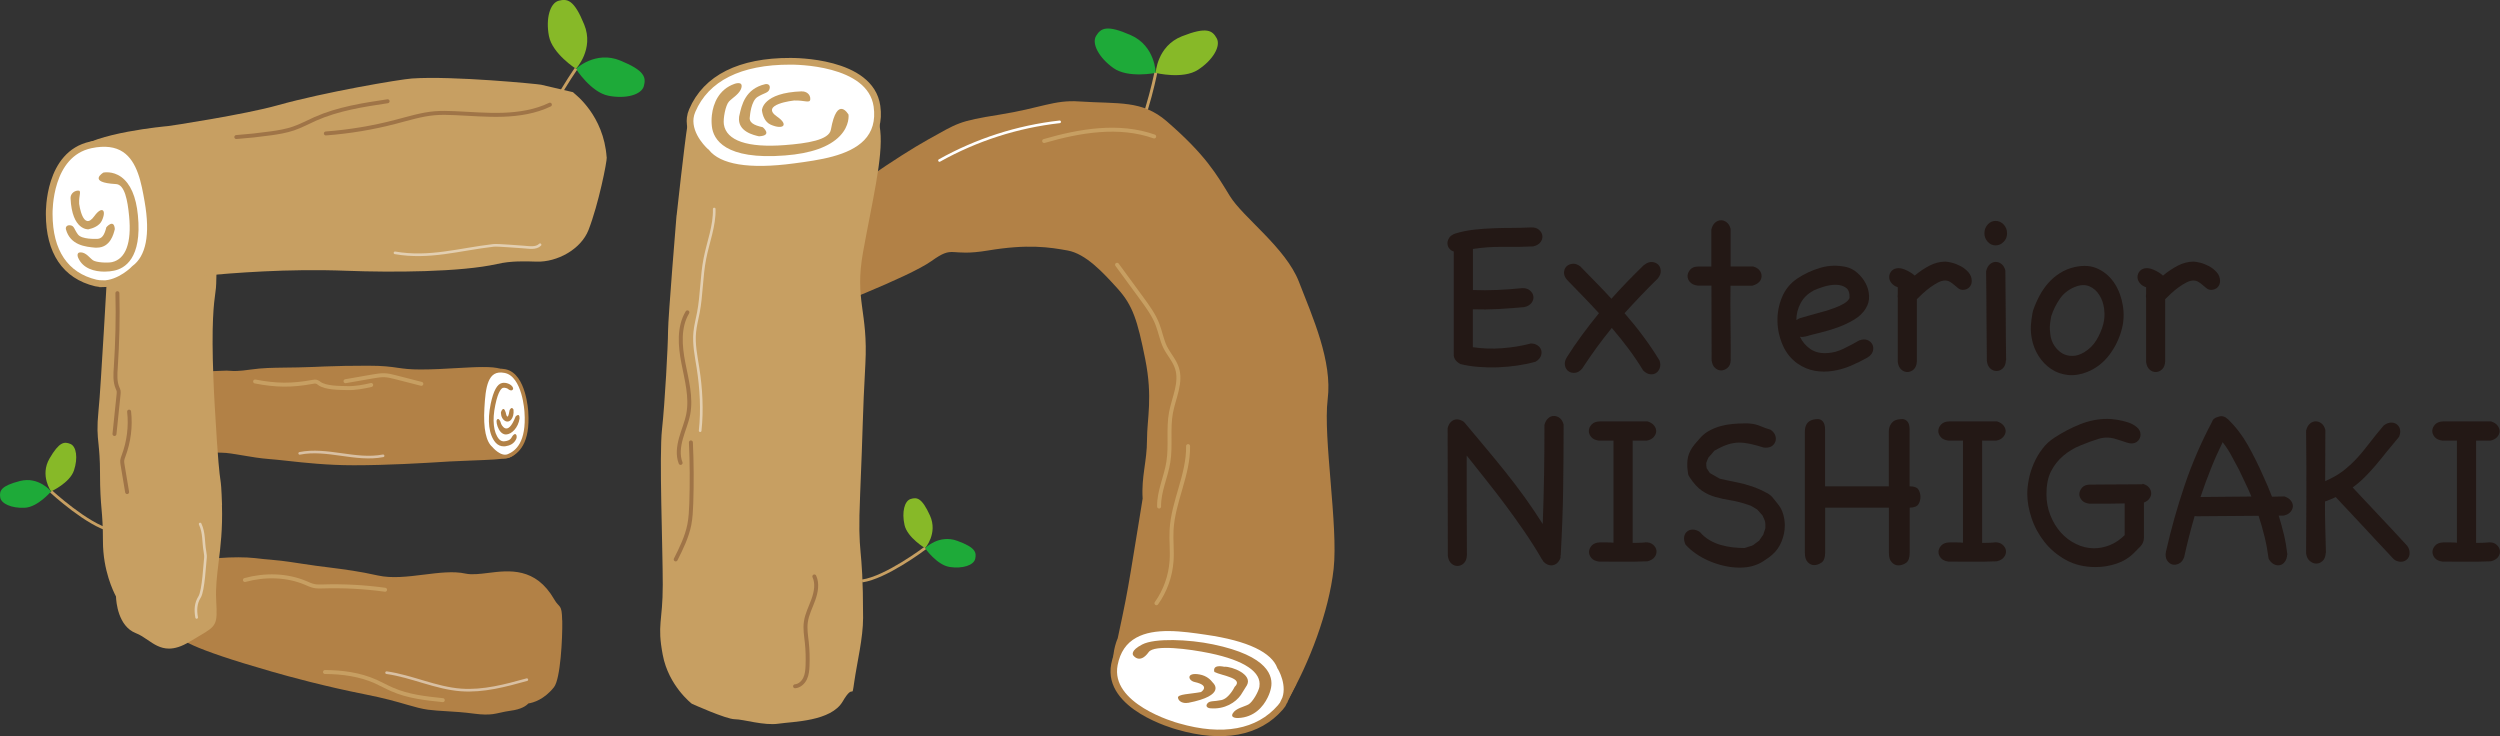 <?xml version="1.0" encoding="UTF-8"?>
<svg id="_レイヤー_2" data-name="レイヤー 2" xmlns="http://www.w3.org/2000/svg" width="264.69" height="77.95" viewBox="0 0 264.69 77.95">
  <rect x="0" y="0" width="264.69" height="77.95" fill="#333333" stroke="none"/>
  <defs>
    <style>
      .cls-1 {
        stroke-width: .69px;
      }

      .cls-1, .cls-2 {
        stroke: #b28146;
      }

      .cls-1, .cls-2, .cls-3, .cls-4 {
        fill: #fff;
      }

      .cls-1, .cls-2, .cls-4 {
        stroke-miterlimit: 10;
      }

      .cls-5 {
        fill: #231815;
      }

      .cls-5, .cls-6, .cls-7, .cls-8, .cls-9, .cls-3 {
        stroke-width: 0px;
      }

      .cls-6 {
        fill: #b28146;
      }

      .cls-7 {
        fill: #1eaa39;
      }

      .cls-8 {
        fill: #87b928;
      }

      .cls-10 {
        opacity: .5;
      }

      .cls-10, .cls-11, .cls-12, .cls-13 {
        fill: none;
        stroke-linecap: round;
        stroke-linejoin: round;
      }

      .cls-10, .cls-13 {
        stroke: #fff;
        stroke-width: .28px;
      }

      .cls-2 {
        stroke-width: .4px;
      }

      .cls-9 {
        fill: #c79f62;
      }

      .cls-11, .cls-12 {
        stroke-width: .42px;
      }

      .cls-11, .cls-4 {
        stroke: #c79f62;
      }

      .cls-12 {
        stroke: #9f7447;
      }

      .cls-4 {
        stroke-width: .71px;
      }
    </style>
  </defs>
  <g id="_ヘッダー" data-name="ヘッダー">
    <g>
      <g>
        <path class="cls-5" d="m162,36.37c.31-.02.57.05.78.19s.34.31.4.52.04.42-.05.64c-.09.22-.28.42-.56.58-.59.17-1.23.3-1.9.4-.68.1-1.36.16-2.05.19-.69.03-1.38.01-2.05-.04-.68-.05-1.32-.15-1.93-.3-.26-.13-.45-.29-.57-.48-.12-.19-.17-.38-.15-.56v-10.88c-.22-.07-.38-.18-.5-.35-.12-.16-.17-.35-.17-.54s.07-.39.2-.58c.13-.19.34-.33.62-.43.64-.2,1.3-.33,1.97-.41.67-.08,1.34-.12,2.02-.15s1.35-.04,2.03-.04,1.34-.02,2-.05c.36-.02.65.07.85.25.21.18.33.39.36.62.03.23-.03.46-.19.68-.16.22-.42.38-.78.46-.99.05-2.04.07-3.15.05-1.11-.02-2.19.06-3.23.22v4.35c.86.03,1.72.03,2.58-.01.87-.04,1.74-.1,2.61-.19.36-.02.65.07.85.25.21.18.33.39.36.62s-.03.46-.19.68c-.16.22-.42.38-.78.46-.91.08-1.82.15-2.73.2-.92.05-1.82.06-2.71.03v4.01c.99.15,2.02.19,3.08.11,1.06-.08,2.06-.24,2.98-.48Z"/>
        <path class="cls-5" d="m174.07,28.06c.28-.23.56-.34.83-.32.27.02.49.11.66.27.17.17.26.38.27.66.02.27-.09.55-.32.83-.61.59-1.21,1.2-1.79,1.81s-1.16,1.23-1.72,1.85c.69.79,1.35,1.6,1.97,2.44.62.83,1.2,1.69,1.74,2.58.1.31.1.59.01.82-.09.23-.23.4-.41.51s-.39.14-.63.11c-.24-.03-.47-.17-.71-.4-.48-.79-1-1.56-1.56-2.31s-1.15-1.48-1.76-2.19c-1.09,1.34-2.13,2.76-3.12,4.28-.23.28-.48.44-.75.47s-.51-.02-.71-.16c-.2-.14-.33-.35-.38-.62s.01-.56.21-.88c.51-.81,1.05-1.6,1.62-2.37s1.16-1.53,1.77-2.28c-.53-.58-1.07-1.15-1.62-1.72-.55-.57-1.11-1.14-1.67-1.72-.26-.26-.4-.53-.41-.8,0-.27.07-.5.22-.67.16-.17.37-.28.64-.32s.56.05.85.26c.56.58,1.12,1.15,1.68,1.72.56.57,1.1,1.14,1.63,1.72.54-.61,1.1-1.21,1.68-1.81.58-.59,1.16-1.18,1.76-1.76Z"/>
        <path class="cls-5" d="m178.93,29.87c-.17-.2-.26-.41-.26-.64s.1-.46.28-.68c.19-.22.47-.33.85-.33h1.39v-3.91c.08-.33.21-.58.4-.74.18-.16.39-.25.62-.25.21,0,.42.07.61.22.19.15.33.38.41.69v3.98h2.37c.31.08.54.22.69.41.15.19.22.39.22.61,0,.23-.08.44-.25.62-.17.18-.41.31-.74.4h-2.3c-.02,1.27-.02,2.58,0,3.92.02,1.34.02,2.65.02,3.92,0,.38-.11.66-.33.85-.22.19-.45.28-.68.28s-.45-.09-.64-.26c-.2-.17-.32-.44-.37-.8,0-1.29,0-2.61-.01-3.96,0-1.35-.01-2.67-.01-3.96h-1.46c-.36-.05-.63-.17-.8-.37Z"/>
        <path class="cls-5" d="m196.82,36.05c.35-.13.64-.15.89-.05.25.1.43.26.53.47.11.22.12.45.05.72-.08.26-.27.49-.58.67-.54.31-1.13.6-1.76.87-.63.26-1.26.45-1.9.54-.64.1-1.28.1-1.9-.01-.63-.11-1.23-.36-1.81-.75-.69-.48-1.22-1.13-1.58-1.94-.36-.82-.55-1.67-.57-2.55-.02-.88.14-1.73.48-2.55s.87-1.47,1.6-1.97c.76-.51,1.58-.89,2.47-1.15.89-.26,1.79-.28,2.7-.09.45.1.85.31,1.21.63.36.32.66.69.88,1.11.22.42.34.87.36,1.34.02.47-.1.91-.35,1.32-.28.46-.68.85-1.21,1.17-.53.32-1.1.59-1.72.82-.62.22-1.24.41-1.85.56-.62.15-1.16.29-1.62.42-.2.05-.39.06-.57.02.25.53.61.96,1.1,1.3s1.09.48,1.82.43c.58-.03,1.16-.19,1.74-.48.59-.29,1.12-.57,1.6-.85Zm-4.82-5.27c-.61.31-1.06.76-1.36,1.32-.3.57-.45,1.17-.45,1.79.12-.08.24-.15.37-.2.3-.08.6-.17.9-.26.31-.09.61-.18.93-.26.2-.05.47-.12.8-.22s.69-.21,1.05-.35c.36-.13.69-.28.99-.46s.49-.37.59-.58c.03-.54-.1-.92-.4-1.11-.3-.2-.65-.3-1.06-.3s-.84.07-1.29.21c-.45.14-.81.28-1.09.41Z"/>
        <path class="cls-5" d="m200.73,30.34c-.25-.13-.43-.29-.54-.47-.12-.18-.17-.36-.17-.54,0-.25.09-.47.27-.66.18-.19.43-.28.74-.28.23,0,.52.08.87.25.35.17.62.35.82.54.51-.43,1.04-.78,1.58-1.06s1.1-.42,1.66-.42c.16,0,.4.04.72.12.31.08.62.21.93.37.31.17.57.38.8.64.23.26.35.57.35.92,0,.28-.09.51-.27.68-.18.17-.4.26-.67.26-.18,0-.34-.05-.48-.16s-.28-.22-.42-.35c-.14-.12-.29-.24-.45-.33-.16-.1-.33-.15-.53-.15-.23,0-.48.07-.75.21s-.54.31-.82.51c-.27.2-.53.41-.78.64-.25.23-.46.44-.64.62v6.58c-.02.38-.13.66-.33.85-.21.19-.43.28-.68.28-.23,0-.45-.09-.64-.26-.2-.17-.32-.44-.37-.8v-6.75s0-.07-.01-.11c0-.04-.01-.08-.01-.11s0-.07.01-.11.01-.08.01-.11v-.72c-.07-.03-.12-.06-.17-.08Z"/>
        <path class="cls-5" d="m210.1,24.7c0-.36.12-.67.35-.93.23-.26.51-.38.84-.38s.61.13.85.38c.24.26.36.56.36.93s-.12.65-.36.9c-.24.26-.52.38-.85.38s-.61-.13-.84-.38c-.23-.26-.35-.56-.35-.9Zm2.28,13.45c-.02.38-.13.66-.33.85s-.43.28-.68.28c-.23,0-.45-.09-.64-.26-.2-.17-.32-.44-.37-.8-.02-1.55-.03-3.13-.04-4.75,0-1.62-.02-3.2-.04-4.75.08-.33.21-.58.4-.74.18-.16.39-.25.62-.25.21,0,.42.07.61.22.19.15.33.38.41.69.02,1.55.03,3.13.04,4.75,0,1.62.02,3.2.04,4.75Z"/>
        <path class="cls-5" d="m215.25,32.89c.18-.53.4-1.04.67-1.55.26-.5.58-.96.94-1.37.36-.41.78-.77,1.25-1.06.47-.3.99-.51,1.57-.64.96-.21,1.79-.14,2.51.22.72.36,1.29.88,1.72,1.56s.71,1.45.85,2.31c.14.87.1,1.69-.11,2.48-.25.97-.68,1.88-1.31,2.72-.63.84-1.42,1.45-2.37,1.83-.71.28-1.39.38-2.04.31-.65-.07-1.24-.28-1.76-.63-.52-.35-.96-.8-1.32-1.36-.36-.56-.61-1.2-.74-1.9-.08-.45-.11-.88-.09-1.31.03-.43.08-.86.16-1.29l.07-.32Zm1.93.57c-.07.35-.11.66-.14.95-.03.29-.01.61.04.98.05.45.19.85.42,1.2.23.35.51.63.84.82.33.19.7.28,1.1.27.4,0,.81-.14,1.22-.38.54-.33.98-.76,1.3-1.29.32-.53.57-1.1.73-1.71.13-.5.16-1.02.09-1.58-.07-.56-.24-1.06-.51-1.48-.26-.43-.62-.74-1.06-.93-.45-.19-.97-.16-1.58.09-.66.28-1.18.7-1.56,1.26-.38.56-.68,1.16-.89,1.81Z"/>
        <path class="cls-5" d="m227.02,30.34c-.25-.13-.43-.29-.54-.47-.12-.18-.17-.36-.17-.54,0-.25.09-.47.27-.66.18-.19.43-.28.74-.28.23,0,.52.08.87.25.35.17.62.35.82.54.51-.43,1.04-.78,1.58-1.06s1.1-.42,1.66-.42c.16,0,.4.04.72.12.31.08.62.21.93.37.31.17.57.38.8.64.23.26.35.57.35.92,0,.28-.09.51-.27.68-.18.17-.4.26-.67.26-.18,0-.34-.05-.48-.16s-.28-.22-.42-.35c-.14-.12-.29-.24-.45-.33-.16-.1-.33-.15-.53-.15-.23,0-.48.07-.75.21s-.54.31-.82.51c-.27.2-.53.41-.78.64-.25.23-.46.44-.64.62v6.58c-.02.38-.13.66-.33.85-.21.19-.43.28-.68.28-.23,0-.45-.09-.64-.26-.2-.17-.32-.44-.37-.8v-6.75s0-.07-.01-.11c0-.04-.01-.08-.01-.11s0-.07.01-.11.01-.08.01-.11v-.72c-.07-.03-.12-.06-.17-.08Z"/>
      </g>
      <g>
        <path class="cls-5" d="m163.51,45.03c.08-.33.21-.58.4-.74.18-.17.39-.25.62-.25.21,0,.42.07.61.22.19.15.33.38.41.69,0,2.36-.02,4.64-.05,6.85-.03,2.21-.12,4.49-.25,6.85l.03.02h-.03c-.02.08-.03.15-.03.21v.19c-.1.26-.24.46-.41.59s-.36.2-.56.2c-.3,0-.58-.13-.84-.4-.03-.07-.07-.12-.1-.17-.03-.05-.07-.1-.1-.15h-.03v-.05c-.59-1.01-1.2-1.97-1.83-2.88-.63-.92-1.27-1.81-1.93-2.7-.66-.88-1.33-1.76-2.02-2.62s-1.39-1.75-2.11-2.66v5.01c0,.83,0,1.7.01,2.61,0,.91.01,1.89.01,2.94-.02.38-.13.66-.33.85s-.43.28-.68.28c-.23,0-.45-.09-.64-.26s-.32-.44-.37-.8c0-2.23,0-4.48-.01-6.76s-.01-4.54-.01-6.76c.07-.3.19-.53.37-.69.18-.17.39-.25.62-.25s.48.09.74.27c.76.91,1.5,1.79,2.23,2.66.73.87,1.44,1.74,2.14,2.61.7.87,1.38,1.77,2.04,2.68.66.92,1.3,1.87,1.93,2.86.07-1.81.11-3.55.14-5.22.03-1.66.04-3.41.04-5.24Z"/>
        <path class="cls-5" d="m174.17,57.42c.36-.02.65.07.85.25.21.18.33.39.36.62s-.03.46-.19.68c-.16.22-.42.38-.78.46-.86.03-1.71.05-2.56.04-.85,0-1.7-.01-2.56-.01-.36-.05-.63-.18-.8-.38s-.26-.43-.25-.67.11-.46.3-.66c.19-.2.47-.31.83-.32h.73c.24,0,.48,0,.73.03v-10.81h-1.56c-.36-.05-.63-.18-.8-.38-.17-.21-.26-.43-.25-.67s.11-.46.3-.66c.19-.2.47-.31.83-.32h5.1c.31.1.54.25.69.45.15.2.22.4.21.61s-.1.4-.26.59c-.17.19-.4.32-.72.38h-1.51v10.83c.21,0,.43,0,.64-.01.21,0,.44-.02.67-.04Z"/>
        <path class="cls-5" d="m178.45,57.65c-.1-.23-.15-.45-.15-.64,0-.28.09-.51.26-.68s.39-.26.66-.26.52.09.77.27c.28.33.61.61.98.83.37.22.77.4,1.19.52s.85.21,1.29.26c.44.05.86.07,1.27.07.28-.1.47-.16.58-.19.11-.02.19-.05.26-.09.07-.03.14-.08.22-.15.08-.07.24-.18.47-.35.08-.12.16-.22.22-.32.07-.1.14-.21.22-.32l.22-.67v-.33c0-.11,0-.23-.03-.36-.03-.12-.07-.23-.12-.33-.05-.11-.1-.22-.15-.33-.1-.12-.19-.22-.28-.32-.09-.1-.19-.21-.29-.32-.15-.08-.3-.17-.45-.27-.15-.1-.31-.17-.49-.22-.68-.23-1.3-.39-1.87-.48-.57-.09-1.11-.21-1.61-.35-.5-.14-.98-.36-1.42-.66s-.88-.78-1.31-1.43c-.08-.13-.13-.23-.15-.3-.02-.07-.03-.18-.05-.35-.02-.13-.03-.26-.04-.38,0-.12-.01-.24-.01-.36,0-.3.03-.56.09-.79.06-.23.14-.45.26-.67.12-.21.26-.43.45-.66.18-.22.4-.47.64-.73.28-.3.6-.54.97-.73.36-.19.74-.34,1.14-.45.4-.11.8-.18,1.22-.22s.83-.06,1.22-.06h.36c.11,0,.22,0,.33.02.38.03.74.12,1.08.27.34.15.69.27,1.05.37.38.26.57.59.57.97,0,.25-.1.47-.28.66s-.46.28-.8.28c-.03,0-.07,0-.11-.01s-.08-.01-.11-.01c-.53-.17-.99-.29-1.4-.38-.4-.09-.8-.14-1.18-.14s-.8.07-1.21.2-.89.36-1.43.67c-.1.13-.2.25-.3.36-.1.11-.2.22-.3.33-.05.1-.1.2-.14.3s-.08.2-.11.3c0,.1,0,.2.01.3s.02.19.04.27c.07.08.12.17.17.25.05.08.11.17.17.25l1.04.59c.5.12.96.22,1.39.3.43.08.84.18,1.24.28.4.11.79.24,1.18.38.39.15.8.35,1.25.59.23.13.43.3.59.51.16.21.32.4.47.58.26.31.46.67.58,1.06.12.4.19.81.19,1.24,0,.59-.12,1.17-.35,1.73-.23.56-.56,1.02-.99,1.39-.15.13-.3.25-.46.36-.16.11-.31.21-.46.31-.35.23-.73.4-1.16.52-.43.12-.88.17-1.36.17-.54,0-1.09-.06-1.64-.19-.55-.12-1.09-.3-1.6-.52-.51-.22-.98-.48-1.41-.78s-.79-.62-1.09-.96Z"/>
        <path class="cls-5" d="m202.19,51.49c.48,0,.79.12.93.35.14.23.21.49.21.77s-.07.54-.21.77c-.14.23-.45.36-.93.37v4.8c0,.51-.13.86-.38,1.04-.26.18-.53.27-.83.27-.25,0-.48-.11-.68-.32-.21-.21-.31-.54-.31-.99v-4.8h-6.75v4.77c0,.51-.13.86-.38,1.04-.26.18-.52.27-.8.27-.25,0-.47-.11-.67-.32s-.3-.54-.3-.99v-12.79c0-.28.04-.51.12-.69.08-.18.19-.32.33-.42.14-.1.29-.16.46-.2.17-.03.32-.05.47-.05.21,0,.4.09.54.27.15.18.22.46.22.84v6.01h6.75v-5.76c0-.28.05-.51.14-.69.09-.18.2-.32.33-.42s.29-.16.46-.2c.17-.03.33-.05.48-.05.23,0,.42.09.57.27.15.18.22.46.22.84v6.01Z"/>
        <path class="cls-5" d="m211.17,57.42c.36-.02.65.07.85.25.21.18.33.39.36.62s-.03.46-.19.68c-.16.22-.42.38-.78.46-.86.03-1.71.05-2.56.04-.85,0-1.7-.01-2.56-.01-.36-.05-.63-.18-.8-.38s-.26-.43-.25-.67.11-.46.3-.66c.19-.2.47-.31.83-.32h.73c.24,0,.48,0,.73.03v-10.81h-1.56c-.36-.05-.63-.18-.8-.38-.17-.21-.26-.43-.25-.67s.11-.46.3-.66c.19-.2.47-.31.83-.32h5.1c.31.1.54.25.69.45.15.2.22.4.21.61s-.1.4-.26.59c-.17.19-.4.32-.72.38h-1.51v10.83c.21,0,.43,0,.64-.01.21,0,.44-.02.67-.04Z"/>
        <path class="cls-5" d="m226.85,51.22c.31.08.54.22.69.41.15.19.22.39.22.61,0,.2-.07.38-.2.56s-.32.31-.57.41v3.71c0,.36-.12.67-.36.92s-.47.48-.68.69c-.53.53-1.15.91-1.87,1.15s-1.45.36-2.19.36c-1.2,0-2.26-.25-3.17-.76-.91-.5-1.66-1.14-2.26-1.9-.6-.77-1.06-1.6-1.36-2.51-.31-.91-.46-1.77-.46-2.6,0-.48.06-1,.17-1.56s.29-1.11.53-1.66.54-1.06.9-1.53c.36-.48.79-.87,1.29-1.19.89-.58,1.8-1.05,2.73-1.42.93-.37,1.88-.56,2.86-.56.28,0,.62.03,1.01.09s.78.15,1.15.27c.37.12.69.29.95.51.26.21.4.48.4.79,0,.26-.09.49-.27.67-.18.18-.41.27-.69.27-.15,0-.32-.03-.52-.1-.2-.07-.41-.14-.63-.21-.22-.07-.45-.14-.69-.21-.24-.07-.47-.1-.71-.1-.17,0-.32,0-.47.03-.15.02-.3.05-.45.1-.64.2-1.29.43-1.95.71-.66.27-1.26.63-1.79,1.08s-.97.99-1.3,1.64c-.33.65-.49,1.46-.49,2.44,0,.79.14,1.54.42,2.24s.65,1.31,1.11,1.82c.46.51,1,.92,1.61,1.21.61.3,1.24.45,1.9.45.58,0,1.15-.12,1.71-.35.56-.23,1.07-.58,1.53-1.04v-3.36c-.63.02-1.25.03-1.87.03h-1.87c-.36-.05-.63-.17-.8-.37s-.26-.41-.26-.64.1-.46.28-.68c.19-.22.47-.33.85-.33.17,0,.52,0,1.05-.01.54,0,1.11-.01,1.72-.01s1.18,0,1.72-.01c.54,0,.89-.01,1.05-.01Z"/>
        <path class="cls-5" d="m242.16,58.71c-.02.31-.1.57-.25.77-.15.2-.33.32-.54.36-.22.04-.43,0-.64-.11-.21-.12-.4-.31-.54-.59-.1-.77-.24-1.54-.42-2.29-.18-.75-.4-1.5-.64-2.24l-6.55.05s-.07,0-.11-.01c-.04,0-.08-.01-.11-.01-.41,1.4-.78,2.85-1.11,4.35-.13.35-.32.58-.57.69-.25.12-.48.14-.71.08-.22-.07-.4-.22-.54-.45-.14-.23-.18-.53-.11-.89.54-2.39,1.2-4.73,1.97-7.01.77-2.28,1.73-4.51,2.88-6.69.1-.31.33-.51.69-.59.18-.07.36-.08.52-.04.17.04.31.12.42.24.02,0,.03,0,.03.01s0,.01.02.01c.86.83,1.57,1.76,2.15,2.79.58,1.04,1.11,2.09,1.58,3.17.18.38.35.76.51,1.14.16.38.31.76.46,1.14l1.31-.03c.31.1.54.25.69.45.15.2.22.4.21.61s-.1.4-.26.59c-.17.19-.41.32-.72.38h-.52c.21.68.4,1.36.56,2.04.16.68.28,1.38.36,2.09Zm-6.83-11.9c-.46.94-.89,1.9-1.27,2.87-.39.97-.75,1.95-1.08,2.94l5.39-.05c-.21-.5-.43-.98-.66-1.46-.22-.48-.45-.96-.68-1.43-.26-.48-.53-.96-.79-1.46-.26-.49-.57-.96-.92-1.41Z"/>
        <path class="cls-5" d="m246.24,58.54c-.02.38-.13.66-.33.85s-.43.28-.68.28c-.23,0-.45-.09-.67-.27-.22-.18-.35-.45-.4-.82.02-2.14.03-4.27.03-6.38s0-4.31-.03-6.6c.08-.33.21-.58.4-.74.18-.16.39-.25.62-.25.21,0,.42.07.61.22.19.15.33.38.41.69,0,.94,0,1.84-.01,2.7,0,.86-.01,1.76-.01,2.72.73-.31,1.35-.67,1.87-1.06.52-.4,1-.84,1.45-1.32s.89-1.02,1.34-1.61.96-1.22,1.53-1.89c.26-.21.54-.32.82-.32.26,0,.49.09.67.27.18.18.27.41.27.69,0,.15-.04.33-.12.54-.49.58-.94,1.12-1.34,1.62s-.78.98-1.16,1.42c-.38.45-.76.86-1.15,1.25-.39.39-.81.75-1.27,1.08.97,1.04,1.94,2.06,2.89,3.08.96,1.01,1.91,2.04,2.87,3.08.18.23.27.49.27.77s-.09.51-.27.68c-.18.17-.4.26-.67.26-.13,0-.28-.03-.43-.09-.16-.06-.3-.16-.43-.31-.12-.13-.33-.36-.64-.69s-.67-.71-1.08-1.15-.83-.9-1.29-1.39c-.45-.49-.88-.95-1.29-1.38-.4-.44-.76-.82-1.08-1.15s-.53-.56-.64-.69c-.31.15-.69.31-1.14.47,0,.96,0,1.87.03,2.73.02.87.04,1.77.07,2.71Z"/>
        <path class="cls-5" d="m263.47,57.42c.36-.02.65.07.85.25.21.18.33.39.36.62s-.03.46-.19.68c-.16.22-.42.38-.78.46-.86.03-1.71.05-2.56.04-.85,0-1.7-.01-2.56-.01-.36-.05-.63-.18-.8-.38s-.26-.43-.25-.67.11-.46.3-.66c.19-.2.47-.31.83-.32h.73c.24,0,.48,0,.73.03v-10.81h-1.56c-.36-.05-.63-.18-.8-.38-.17-.21-.26-.43-.25-.67s.11-.46.3-.66c.19-.2.47-.31.83-.32h5.1c.31.1.54.25.69.45.15.2.22.4.21.61s-.1.4-.26.59c-.17.19-.4.32-.72.38h-1.51v10.83c.21,0,.43,0,.64-.01.21,0,.44-.02.67-.04Z"/>
      </g>
      <g>
        <path class="cls-7" d="m60.98,7.28s2.07-1.95,4.69-.87c2.62,1.07,2.74,1.79,2.5,2.7-.24.91-1.87,1.39-3.74,1.03s-3.46-2.86-3.46-2.86Z"/>
        <path class="cls-8" d="m60.98,7.28s1.95-2.07.87-4.69C60.78-.04,60.07-.16,59.15.08c-.91.24-1.39,1.87-1.03,3.74.36,1.87,2.86,3.46,2.86,3.46Z"/>
        <path class="cls-9" d="m56.72,16.6l-.3-.03c.36-3.5,4.27-9.14,4.44-9.38l.25.18c-.04.06-4.04,5.81-4.39,9.23Z"/>
      </g>
      <g>
        <path class="cls-7" d="m122.36,7.72s-.03-2.84-2.62-3.99-3.19-.74-3.69.07c-.49.81.29,2.31,1.84,3.41,1.55,1.1,4.46.51,4.46.51Z"/>
        <path class="cls-8" d="m122.36,7.72s.14-2.84,2.78-3.88c2.64-1.04,3.22-.61,3.68.21.46.82-.38,2.3-1.98,3.34s-4.48.33-4.48.33Z"/>
        <path class="cls-9" d="m118.83,17.45l-.23-.2c2.22-2.62,3.6-9.49,3.62-9.56l.3.06c-.06.28-1.41,7.02-3.68,9.7Z"/>
      </g>
      <g>
        <path class="cls-8" d="m5.41,52.03s-1.21-1.69-.17-3.48c1.04-1.79,1.57-1.81,2.21-1.55s.82,1.49.38,2.81c-.44,1.32-2.42,2.22-2.42,2.22Z"/>
        <path class="cls-7" d="m5.41,52.03s-1.3-1.62-3.31-1.1S-.07,51.96.02,52.64c.08.69,1.22,1.19,2.6,1.12,1.39-.07,2.79-1.73,2.79-1.73Z"/>
        <path class="cls-9" d="m11.68,56.3c-2.51-.61-6.21-4.01-6.37-4.15l.21-.22s3.8,3.49,6.23,4.08l-.07.3Z"/>
      </g>
      <g>
        <path class="cls-8" d="m97.95,58.03s1.37-1.56.51-3.45c-.86-1.89-1.38-1.95-2.04-1.75s-.96,1.4-.65,2.76c.31,1.35,2.19,2.45,2.19,2.45Z"/>
        <path class="cls-7" d="m97.95,58.03s1.46-1.48,3.4-.77c1.95.71,2.05,1.23,1.9,1.91-.15.67-1.33,1.07-2.7.86-1.37-.21-2.61-1.99-2.61-1.99Z"/>
        <path class="cls-9" d="m91.3,61.66l-.04-.3c2.48-.35,6.56-3.42,6.6-3.45l.18.24c-.17.13-4.19,3.15-6.74,3.51Z"/>
      </g>
      <path class="cls-6" d="m121.49,75.19c2.03,2.25,5.76,1.96,8.04,2.47,2.27.51,6.82-3.54,6.82-3.54,2.27-3.92,4.35-9.35,4.85-13.89s-1.13-13.92-.63-17.96c.51-4.04-1.6-8.71-3.05-12.45-1.4-3.6-5.91-6.79-7.31-9.07-1.4-2.28-2.53-4.31-6.67-7.9-2.63-2.28-5.1-1.83-9.3-2.11-2.63-.18-4.04.7-8.42,1.4-4.39.7-4.39.88-7.55,2.63s-9.7,6.23-9.83,6.84c-.53,2.46-1.88,11.43-1.88,11.43,0,0,9.6-3.65,12.06-5.4,2.46-1.76,1.78-.41,6-1.12,4.21-.7,6.48-.35,8.41,0s3.74,2.31,5.32,4.06c1.58,1.76,2.08,3.32,2.9,7.43.82,4.1.19,6.3.19,8.57s-.61,3.88-.46,6.2c0,0-.64,4-1.25,7.67-.42,2.51-.63,3.59-1.39,7.13,0,0-2.33,4.96,3.16,7.59"/>
      <path class="cls-9" d="m71.63,22.8s-.9,10.85-.9,12.26-.33,7.58-.64,10.4c-.31,2.82.08,12.45.08,16.44s-.62,4.15,0,7.44c.62,3.29,3.08,5.17,3.08,5.17,0,0,3.63,1.64,4.55,1.64s3.08.7,4.63.47c1.54-.23,5.55-.23,6.79-2.35,1.23-2.11.93,0,1.23-2.11.31-2.11.93-4.62.93-6.74,0-8.46-.62-5.87-.31-13.15s.24-8.07.55-13.71c.31-5.64-1.17-6.73-.24-11.89.93-5.17,2.13-10,1.82-12.82-.31-2.82-.5-1.82-2.35-3.47-1.85-1.64-10.18-2.58-11.72-2.35-1.54.23-6.04,3.38-6.35,5.26-.31,1.88-1.14,9.5-1.14,9.5Z"/>
      <path class="cls-1" d="m135.98,74.27c-.1.21-.24.43-.42.63-2.34,2.69-6.1,3.39-10.85,2.01-.3-.08-7.57-2.09-6.72-6.55.28-1.46,1-2.52,2.15-3.15,2.08-1.15,5.12-.71,7.57-.35,4.52.65,7.16,1.91,7.85,3.74.03.03,1.23,1.99.41,3.68Z"/>
      <path class="cls-6" d="m133.34,72.69c.25-1.51-1.55-2.76-5.24-3.53-2.17-.45-5.89-.94-6.48-.12-.98,1.36-1.66.32-1.66.32,0-.04-.3-.47.98-1.13,1.34-.69,4.93-.54,7.48-.01,5.93,1.23,6.39,3.42,6.15,4.61-.06.3-.17.65-.35,1.01-.49,1.02-1.46,2.11-3.12,2.18,0,0-.89.05-.58-.49s1.2-.7,1.65-.94,1.09-1.37,1.18-1.91Z"/>
      <path class="cls-6" d="m129.65,70.59c.76-.03,3,.8,2.37,1.96-.03.05-.61.98-.65,1.04-.54.77-1.69,1.54-3.24,1.4-.32-.03-.53-.24-.28-.53s.66-.17,1.47-.34,1.4-1.4,1.4-1.4c.99-.92-1.28-1.16-2.14-1.57,0,0-.35-.85,1.07-.55Z"/>
      <path class="cls-6" d="m125.77,74.41c-.47.09-.97-.11-1.05-.52s1.3-.4,2.44-.62c0,0,1.06-.68-.67-1.06-.73-.16-.92-1.06.52-.8.76.14,1.17.56,1.43.9,0,0,1.48,1.31-2.67,2.11Z"/>
      <path class="cls-4" d="m73.08,12.47c.03-.25.1-.51.21-.76,1.46-3.44,5.06-5.24,10.4-5.22.33,0,8.47-.06,9.16,4.75.22,1.58-.15,2.87-1.1,3.85-1.73,1.78-4.99,2.21-7.62,2.56-4.85.65-7.99.13-9.34-1.54-.04-.02-1.95-1.68-1.71-3.65Z"/>
      <path class="cls-9" d="m76.64,13.17c.26,1.71,2.49,2.5,6.47,2.19,2.33-.18,4.67-.53,4.86-1.63.67-3.73,1.87-1.59,1.87-1.59,0,.05.14,1.15-.91,2.25-1.11,1.16-3.07,1.86-5.82,2.07-6.37.5-7.59-1.71-7.74-3.08-.04-.34-.05-.75,0-1.19.14-1.25.75-2.73,2.39-3.31,0,0,.88-.33.75.35-.13.68-.96,1.12-1.33,1.52s-.63,1.81-.54,2.42Z"/>
      <path class="cls-9" d="m80.39,14.44c-.58-.13-2.31-.51-2.14-2.03,0-.07.02-.14.04-.22.23-1.05.61-2.79,2.73-3.28.32-.06.58.12.45.53s-.56.39-1.26.82c-.7.43-.81,2.02-.81,2.02-.16.7.41.98,1.36,1.19,0,0,1.07.88-.38.96Z"/>
      <path class="cls-9" d="m84.9,9.68c.47-.02.91.31.89.81s-.57.11-1.72.15c0,0-3.71.4-1.78,1.72,1.25.86.64,1.42-.69.84-.64-.28-.87-1.02-.93-1.53,0,0,.04-1.86,4.24-2Z"/>
      <path class="cls-6" d="m55.81,44.1c-.06-.34-.36-.55-.29-1.33.13-1.48-.25-1.81-.89-2.22-.18-.12-.15-.45-.35-.63-.95-.9-1.43-1.06-3.2-1.06-.77,0-1.69.06-2.67.11-1.18.07-2.53.15-3.9.15-1.17,0-1.77-.09-2.41-.18-.75-.11-1.52-.22-3.14-.22q-2.61,0-4.58.08l-1.16.05c-1.22.05-2.18.06-3.03.07-1.35.02-2.41.03-3.59.2-1.38.2-1.86.17-2.24.14-.13,0-.24-.02-.37-.02h-.02c-9.08.26-10.09,1.61-10.19,2.02-.26,1.14-.13,1.77.08,2.81.07.34.15.73.23,1.19,0,.03.01.06.02.1.31,1.81,2.27,2.22,3.29,2.17.48.04,4.92.4,6.07.4.56,0,1.38.14,2.25.29.86.15,1.83.31,2.76.38.53.04,1.17.11,1.92.19,1.8.2,4.27.47,7.04.47,3.62,0,7.4-.23,9.66-.37l.48-.03c.71-.04,1.52-.07,2.32-.1,1.82-.07,3.4-.12,4.04-.32.71-.23.89-.87,1.08-1.55.12-.43.24-.88.5-1.28.09-.13.15-.25.2-.36.22-.47.16-.77.09-1.16Z"/>
      <path class="cls-6" d="m59.52,65.69c-.03-1.81-.29-1.26-.84-2.23-1.97-3.42-4.76-3.08-7-2.8-.89.11-1.72.21-2.39.07-1.28-.28-2.8-.09-4.41.11-1.67.21-3.4.42-4.87.09-1.96-.44-3.51-.64-5.16-.85-.89-.11-1.84-.23-2.91-.4-2.04-.32-2.6-.36-3.37-.43-.39-.03-.84-.07-1.57-.16-2.02-.23-5.78.02-6.34.55-1.23,1.15-1.94,4.73-2.04,6.5-.02.34-.02.63.01.8.11.68,1.41,1.66,10.12,4.16,1.87.54,5.64,1.57,9.93,2.42,2.02.4,3.35.78,4.41,1.09.9.26,1.55.44,2.22.53.62.08,1.26.12,1.95.16.86.05,1.83.11,2.94.26.91.12,1.49.11,1.97.05.29-.04.55-.1.82-.16.31-.07.63-.14,1.06-.2,1.15-.15,1.66-.52,1.89-.77.51-.08,1.66-.4,2.71-1.72.69-.87.91-5.14.88-7.06Z"/>
      <path class="cls-9" d="m23.51,53.49c-.07-1.97-.11-2.24-.18-2.73-.09-.62-.24-1.65-.59-7.71-.06-1.04-.11-1.99-.14-2.86-.24-5.98.05-8.1.2-9.19.05-.39.09-.67.09-.96,0-.34.01-.71.03-1.14.03-1.05.08-2.48-.03-4.56-.16-3.08-2.72-4.42-2.82-4.47-.13-.07-3.24-1.67-5.74-.49-1.35.64-2.25,1.94-2.66,3.89v.06c-.02.13-.59,10.72-.98,16.67-.1,1.58-.19,2.84-.26,3.48-.18,1.81-.1,2.57,0,3.52.07.73.16,1.56.16,3.11,0,1.85.08,2.83.16,3.77.08.92.15,1.79.15,3.43,0,3.1,1.12,5.35,1.38,5.84.02.57.22,3.14,2.09,3.88.47.18.88.46,1.27.73.66.45,1.34.91,2.25.91.61,0,1.32-.2,2.2-.74.4-.24.74-.44,1.03-.61,1.84-1.07,1.91-1.2,1.77-3.74v-.08c-.07-1.29.08-2.51.25-3.92.21-1.69.44-3.6.36-6.11Z"/>
      <path class="cls-9" d="m64.23,16.66c-.31-4.45-3.33-6.67-3.47-6.81l-.09-.09-3.38-.79c-.19-.06-9.31-.96-13.67-.66-1.3.09-9.29,1.45-14.24,2.84-3.44.97-11.41,2.19-11.6,2.2h-.01c-.32.03-7.76.71-9.75,2.57-.86.8-.65,3.06-.06,5.55.79,3.36,2.26,7.14,2.72,8.28l.13.33.38-.03s7.22-.61,10.19-.86h.13c3.09-.27,8.85-.77,15.21-.52,4.76.18,12.07.15,15.91-.72,1.49-.34,2.92-.29,4.18-.25,2.15.07,4.69-1.28,5.5-3.35,1.08-2.78,1.96-7.26,1.93-7.69Z"/>
      <path class="cls-2" d="m51.09,43.13c-.14,2.31.19,3.72.89,4.33,0,0,.96,1.18,1.86.81s2.12-1.38,1.89-4.66c0,0-.2-3.9-2.25-4.32-2.09-.43-2.27,1.84-2.39,3.85Z"/>
      <path class="cls-6" d="m54.23,40.92c-.14-.23-.64-.46-1.07-.37-.53.11-.92.84-1.21,2.22-.37,1.8-.19,3.25.51,4.08.23.27.54.41.88.41.06,0,.11,0,.17-.01.45-.07.91-.25,1.15-.78.08-.15.06-.49-.11-.51s-.34.28-.34.28c-.17.37-.48.44-.77.48-.23.04-.45-.05-.61-.23-.58-.69-.73-2-.39-3.61.33-1.6.71-1.79.82-1.82.17-.04.51.06.56.15,0,0,.23.19.4.1s.12-.22.02-.4Z"/>
      <path class="cls-6" d="m54.59,44.1s.44-.48.42.21c-.14.98-.85,1.68-1.43,1.69-.04,0-.09,0-.13-.01-.16-.03-.31-.12-.44-.26-.29-.32-.45-.86-.44-1.18.14-.47.43.02.49.33,0,0,.65,1.51,1.53-.78Z"/>
      <path class="cls-6" d="m54.37,43.37c-.21-.42-.42.07-.42.07-.18,1.18-.36.49-.41.22-.25-.8-.5-.02-.5-.02,0,0-.05.59.38.89.5.35,1.04-.22.95-1.15Z"/>
      <g>
        <path class="cls-3" d="m15.21,21.35c.61,3.5.13,5.68-1.22,6.7,0,0-1.83,1.91-3.73,1.46-1.9-.46-4.57-1.84-4.57-6.86,0,0-.13-5.96,4.04-6.86,4.27-.91,4.95,2.51,5.49,5.56Z"/>
        <path class="cls-4" d="m10.86,30.04c-.23,0-.47-.03-.72-.08-3.22-.77-4.93-3.3-4.93-7.31,0-.25-.09-6.35,4.41-7.31,1.47-.31,2.69-.16,3.61.46,1.67,1.13,2.09,3.54,2.43,5.48.63,3.58.15,5.98-1.4,7.15-.02.03-1.56,1.62-3.4,1.62Z"/>
      </g>
      <path class="cls-9" d="m11.87,27.75c1.43-.33,2.08-2.02,1.8-4.87-.16-1.68-.47-3.34-1.38-3.39-3.12-.17-1.34-1.22-1.34-1.22.04,0,.96-.2,1.89.47.97.71,1.57,2.07,1.76,4.05.45,4.58-1.4,5.64-2.54,5.87-.28.06-.63.1-1,.1-1.05,0-2.28-.32-2.78-1.46,0,0-.28-.61.29-.58s.94.61,1.28.84,1.52.3,2.03.19Z"/>
      <path class="cls-9" d="m12.15,24.28c-.12.49-.47,1.94-1.89,1.94-.07,0-.13,0-.2,0-.98-.09-2.62-.24-3.08-1.94-.06-.25.11-.49.5-.42s.37.42.77.96,1.9.47,1.9.47c.66.06.91-.43,1.11-1.23,0,0,.82-.96.9.22Z"/>
      <path class="cls-9" d="m7.47,20.99c-.02-.39.29-.77.76-.81s.1.45.15,1.4c0,0,.39,3.01,1.61,1.3.8-1.11,1.33-.66.79.49-.26.55-.95.81-1.42.91,0,0-1.74.14-1.89-3.29Z"/>
      <path class="cls-12" d="m12.43,31.04c.07,2.61,0,5.23-.17,7.84-.05.74-.11,1.52.19,2.21.04.1.09.19.11.3.02.11,0,.21,0,.32-.15,1.41-.29,2.83-.44,4.24"/>
      <path class="cls-12" d="m13.67,43.58c.18,1.58-.03,3.2-.59,4.69-.06.16-.12.32-.14.49-.01.14.01.28.03.41.16.98.33,1.95.49,2.93"/>
      <path class="cls-10" d="m21.19,55.48c.45.96.32,1.88.51,2.92.05.26.08.53.04.79-.05.31-.19,3.36-.61,4.02s-.45,1.38-.31,2.16"/>
      <path class="cls-11" d="m25.93,61.41c2.11-.58,4.43-.54,6.44.31.3.13.59.27.91.33.28.06.58.04.87.04,2.21-.07,4.43.05,6.62.35"/>
      <path class="cls-11" d="m34.41,71.15c1.83.01,3.68.26,5.35,1,.6.27,1.18.6,1.79.86,1.67.73,3.51.93,5.33,1.12"/>
      <path class="cls-10" d="m40.93,71.22c2.68.38,5.19,1.63,7.89,1.83,2.36.17,4.69-.46,6.96-1.09"/>
      <path class="cls-10" d="m31.73,48c2.9-.58,5.93.82,8.83.26"/>
      <path class="cls-11" d="m27.01,40.39c2.22.43,3.88.45,6.1.04.14-.03.29-.05.43,0,.1.03.18.1.26.16.67.5,2.16.48,3,.5s1.68-.14,2.5-.33"/>
      <path class="cls-11" d="m36.58,40.36l2.92-.51c.42-.07.84-.14,1.26-.12.37.02.73.11,1.08.2.92.24,1.85.47,2.77.71"/>
      <path class="cls-12" d="m25.02,14.51c1.22-.09,2.43-.22,3.64-.39.81-.11,1.62-.25,2.4-.51.8-.27,1.54-.68,2.31-1.02,2.41-1.07,5.06-1.48,7.67-1.87"/>
      <path class="cls-12" d="m34.5,14.13c2.5-.19,4.98-.6,7.41-1.24,1.36-.35,2.71-.78,4.11-.9.71-.06,1.42-.04,2.13-.01,1.7.07,3.4.23,5.11.17,1.7-.06,3.43-.33,4.96-1.07"/>
      <path class="cls-10" d="m41.82,26.77c3.66.63,6.74-.36,10.43-.79.46-.05,2.68.15,3.14.17.62.04,1.35.2,1.79-.24"/>
      <path class="cls-10" d="m75.62,22.13c.05,1.78-.65,3.5-.99,5.25-.37,1.89-.33,3.83-.69,5.72-.13.68-.31,1.35-.38,2.05-.13,1.27.14,2.54.34,3.8.34,2.2.47,4.44.23,6.65"/>
      <path class="cls-12" d="m72.78,33.07c-.94,1.57-.78,3.55-.43,5.35s.86,3.63.52,5.43c-.17.87-.53,1.69-.77,2.55s-.36,1.79-.04,2.61"/>
      <path class="cls-12" d="m73.15,46.84c.1,2.15.11,4.3.04,6.46-.03.76-.06,1.52-.21,2.27-.26,1.29-.85,2.49-1.44,3.66"/>
      <path class="cls-12" d="m86.22,61.03c.35.76.18,1.66-.1,2.45s-.69,1.55-.8,2.38c-.1.71.02,1.42.1,2.13.09.83.11,1.66.08,2.49-.02.47-.06.94-.26,1.36s-.59.78-1.06.82"/>
      <path class="cls-13" d="m99.47,16.99c3.91-2.19,8.26-3.59,12.72-4.09"/>
      <path class="cls-11" d="m110.55,14.93c3.79-1.1,7.92-1.8,11.65-.48"/>
      <path class="cls-11" d="m118.27,28.03c.87,1.19,1.74,2.38,2.61,3.56.64.88,1.3,1.77,1.68,2.79.3.78.44,1.62.8,2.37.38.76.99,1.41,1.25,2.22.5,1.53-.33,3.13-.63,4.71-.32,1.72,0,3.51-.28,5.24-.25,1.59-1.01,3.11-.98,4.71"/>
      <path class="cls-11" d="m125.79,47.23c.05,3.03-1.59,5.87-1.75,8.89-.06,1.09.08,2.18,0,3.27-.11,1.6-.67,3.17-1.6,4.48"/>
    </g>
  </g>
</svg>